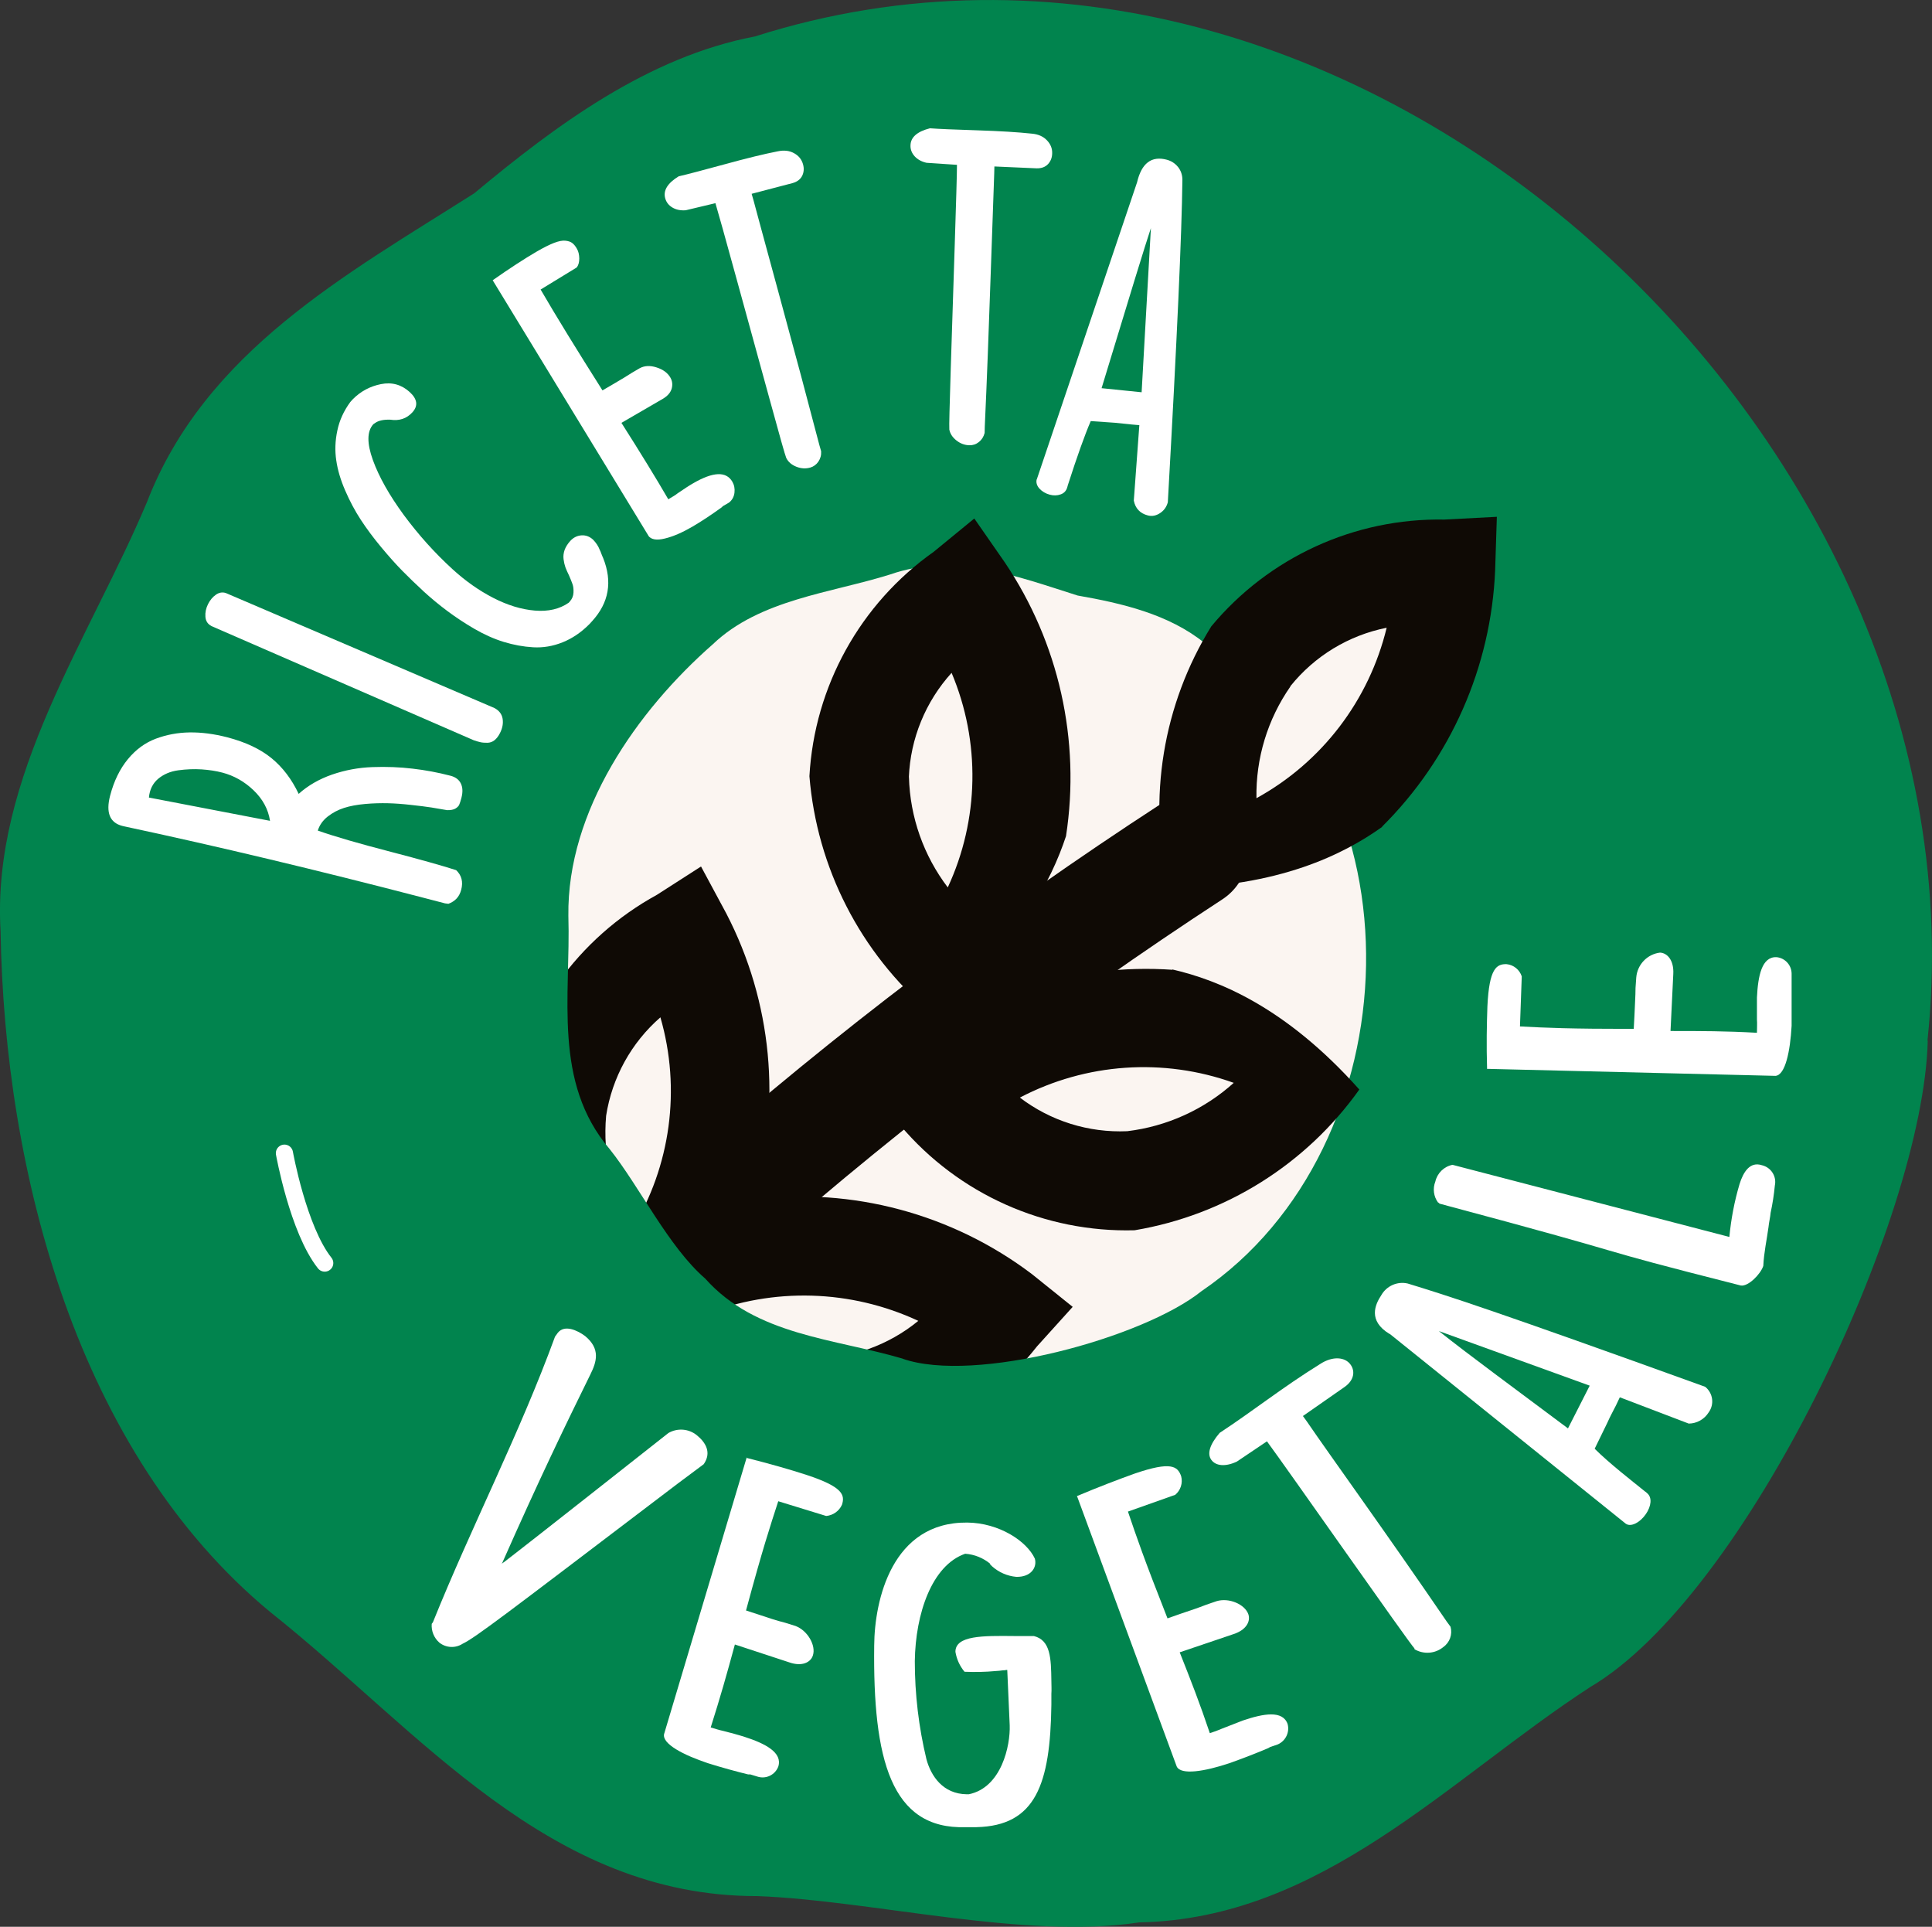 <?xml version="1.0" encoding="UTF-8"?><svg id="a" xmlns="http://www.w3.org/2000/svg" viewBox="0 0 237.4 236.71"><rect x="0" y="0" width="237.4" height="236.71" fill="#333333" stroke="none"/><defs><style>.y{fill:#01844e;}.z{fill:#fbf5f1;}.aa{fill:#fff;}.ab,.ac{fill:none;}.ac{stroke:#fff;stroke-linecap:round;stroke-linejoin:round;stroke-width:2.11px;}.ad{fill:#0f0a05;}</style></defs><g id="b"><g id="c"><circle id="d" class="z" cx="111.98" cy="118.54" r="74.1"/><g id="e"><g id="f"><path id="g" class="ad" d="M85.53,154.23c-.64-.37-1.22-.83-1.72-1.38-2.58-2.85-2.36-7.25.49-9.82,0,0,.02-.02.03-.03,18.33-16.13,37.81-30.9,58.28-44.21,3.23-2.09,7.54-1.17,9.64,2.07,2.09,3.23,1.17,7.54-2.07,9.64-19.83,12.93-38.71,27.24-56.51,42.84-2.25,2.02-5.55,2.36-8.17.86l.04.04Z"/><path id="h" class="ad" d="M126.78,156.51c-9.77-7.38-22.03-10.67-34.19-9.16,3.48-11.7,2.28-24.3-3.35-35.14l-3.1-5.76-5.42,3.48c-9.68,5.3-16.44,14.72-18.37,25.59-.58,5.11.02,10.29,1.76,15.14l-1.68-1.29,17.46,22.75c5.25,3.92,11.46,6.34,17.98,7.01l1.38.13c11.01-.08,21.38-5.18,28.17-13.85l4.39-4.86s-5.03-4.04-5.03-4.04ZM77.66,151.09c-2.5-4.23-3.61-9.13-3.18-14.02.73-4.69,3.09-8.97,6.67-12.09,2.55,8.81,1.27,18.29-3.53,26.11h.04ZM99.81,166.92c-4.87-.43-9.5-2.32-13.29-5.42,8.51-3.37,18.03-3.09,26.32.77-3.67,3.01-8.28,4.66-13.03,4.64h0Z"/></g><g id="i"><path id="j" class="y" d="M236.84,127.87C244.8,53.42,166.22-18.92,92.76,4.48c-13.12,2.49-24.47,10.92-34.49,19.27-15.78,10.02-33.03,19.4-40.21,37.93C11.04,78.37-1.05,95.44.07,114.36c.47,29.68,9.46,64.13,33.16,83.7,18.32,14.54,34.15,34.92,59.83,34.88,14.06.52,32.82,5.38,46.92,3.23,22.41-.43,37.89-17.5,55.4-28.9,19.18-11.27,40.95-57.5,41.5-79.44l-.04.04ZM110.95,166.92c-8.43-2.49-18.06-2.84-24.3-9.85-4.52-3.91-8.04-11.27-11.74-15.91-7.01-8.21-4.77-18.79-5.07-28.64-.17-12.9,8.39-25.16,17.76-33.38,5.76-5.5,14.49-6.28,21.76-8.56,7.87-2.75,15.57.21,23.05,2.58,5.42.95,11.18,2.28,15.57,5.81,27.44,17.16,25.68,61.98-.34,79.65-7.18,5.76-27.87,11.4-36.73,8.3h.04Z"/><path id="k" class="z" d="M149.44,100.04s8.22-26.37,24.69-27.18c0,0,0,24.69-24.69,27.18Z"/><g id="l"><path id="m" class="aa" d="M53.19,199.31c4.77-11.83,10.62-23.1,15.01-35.1l.34-.47c.82-1.03,2.36-.34,3.35.39,1.93,1.59,1.42,3.18.65,4.73-3.05,6.2-6.24,12.78-10.88,23.27.07-.09.16-.17.26-.21,1.55-1.2,3.14-2.41,20.21-15.87,1.1-.64,2.49-.54,3.48.26,1.12.9,1.85,2.15.86,3.57-2.19,1.63-4.22,3.14-6.06,4.56-18.06,13.72-22.02,16.77-23.57,17.5-.88.57-2.02.51-2.84-.13-.67-.58-1.02-1.44-.95-2.32l.13-.17h0Z"/><path id="n" class="aa" d="M91.68,179.09c2.88.73,5.33,1.42,7.44,2.11,4.43,1.46,4.73,2.45,4.34,3.66-.35.78-1.09,1.3-1.94,1.38l-5.89-1.81c-1.03,3.18-1.89,5.76-3.96,13.42l1.59.52c1.16.39,2.19.73,3.23.99l1.25.39c1.51.56,2.54,2.41,2.15,3.61-.26.86-1.33,1.42-2.92.86l-6.67-2.19c-.99,3.66-1.81,6.54-2.97,10.19.56.17,1.12.34,1.55.43.82.21,1.81.47,2.62.73,2.54.82,4.69,1.93,4.13,3.66-.38.98-1.44,1.52-2.45,1.25l-.99-.3h-.26c-1.25-.3-3.31-.86-4.95-1.38-2.97-.99-5.63-2.36-5.38-3.57l10.15-33.98-.09.04Z"/><path id="o" class="aa" d="M118.65,224.47c-9.2.3-11.4-8.39-11.23-22.32.04-5.59,2.19-15.19,11.44-15.1,3.91.04,7.31,2.28,8.3,4.43.3,1.08-.47,2.28-2.28,2.24-1.1-.1-2.14-.55-2.97-1.29l-.3-.3h.09c-.88-.73-1.96-1.17-3.1-1.25-4.09,1.42-6.11,7.35-6.19,13.2,0,4.06.48,8.1,1.43,12.05.56,2.06,2.02,4.26,4.95,4.3h.25c4.04-.82,5.12-6.02,5.03-8.47l-.3-6.8h-.13c-.13.03-.26.05-.39.04-.3.05-.6.07-.9.09-1.27.12-2.55.14-3.83.09-.59-.7-.97-1.55-1.12-2.45,0-2.02,3.4-1.98,7.23-1.94h2.41c2.06.52,2.11,2.71,2.15,5.51,0,.52.04,1.07,0,1.59v1.33c-.13,9.81-1.94,14.88-9.2,15.05h-1.34Z"/><path id="p" class="aa" d="M132.28,183.82c2.75-1.16,5.12-2.06,7.18-2.8,4.43-1.51,5.25-.9,5.68.34.22.84-.07,1.73-.73,2.28l-5.81,2.06c1.08,3.18,1.94,5.72,4.86,13.12l1.59-.56c1.16-.39,2.19-.73,3.18-1.12l1.25-.43c1.55-.47,3.48.39,3.91,1.59.3.86-.22,1.93-1.81,2.45l-6.62,2.24c1.38,3.48,2.49,6.32,3.7,9.93.51-.16,1.01-.34,1.51-.56l2.54-.99c2.54-.86,4.9-1.29,5.51.43.27,1.01-.24,2.07-1.2,2.5l-.99.34c-.06.06-.14.1-.22.13-1.2.52-3.18,1.29-4.77,1.85-2.97.99-5.94,1.5-6.45.39l-12.26-33.24-.04.04Z"/><path id="q" class="aa" d="M173.79,202.49c-.52-.47-15.78-22.28-18.11-25.42l-3.7,2.49c-1.38.65-2.58.56-3.14-.22-.52-.73-.22-1.85,1.03-3.31,4-2.62,7.78-5.63,12.3-8.43,1.63-1.08,3.14-.86,3.78.04.6.82.43,1.94-.73,2.75l-5.12,3.57.47.65c2.88,4.22,9.68,13.59,17.2,24.6l.47.64c.26.94-.1,1.94-.9,2.5-1,.82-2.41.92-3.53.26v-.09l-.04-.04Z"/><path id="r" class="aa" d="M170.73,163.87c-2.67-1.63-1.76-3.61-.99-4.77.65-1.13,1.96-1.71,3.23-1.42,4.95,1.51,10.84,3.4,36.56,12.69.96.77,1.15,2.15.43,3.14-.53.85-1.45,1.37-2.45,1.38l-8.47-3.23-.47.99c-.39.77-.73,1.38-1.07,2.15l-1.55,3.18c1.76,1.76,4.64,4,6.19,5.25.08.04.15.1.21.17.73.56.52,1.68-.09,2.58-.69,1.03-1.85,1.68-2.5,1.2l-28.99-23.31h-.04ZM176.8,163.52c3.96,3.14,8.86,6.71,15.87,11.96l2.67-5.25s-18.54-6.71-18.54-6.71Z"/><path id="s" class="aa" d="M176.71,147.74c-.55-.74-.68-1.72-.34-2.58.24-1.04,1.06-1.85,2.11-2.06l34.02,8.86c.21-2.2.62-4.37,1.25-6.49.47-1.51,1.29-2.8,2.75-2.32,1.12.26,1.83,1.37,1.59,2.49-.11,1.13-.28,2.25-.52,3.35-.04.52-.21,1.2-.26,1.76-.21,1.55-.56,3.1-.64,4.77-.34,1.03-1.85,2.54-2.75,2.41-20.86-5.29-9.85-2.8-37.03-10.06l-.13-.13h-.04Z"/><path id="t" class="aa" d="M182.73,131.35c-.09-2.97-.04-5.51.04-7.74.22-4.65,1.12-5.2,2.37-5.16.86.09,1.58.68,1.85,1.5l-.22,6.15c3.35.17,6.02.3,13.98.3l.09-1.68c.04-1.25.13-2.32.13-3.35l.09-1.29c.13-1.58,1.35-2.86,2.92-3.05.9.04,1.72.95,1.63,2.62l-.34,7.01c3.79,0,6.8,0,10.62.22,0-.6.04-1.16,0-1.63v-2.71c.13-2.67.6-5.03,2.41-4.95,1.04.1,1.84.97,1.85,2.02v6.41c-.17,3.1-.77,6.06-1.98,6.15l-35.4-.86-.04.04Z"/></g></g><path id="u" class="ad" d="M130.99,102.71c1.81-11.76-.88-23.77-7.53-33.63l-3.74-5.38-4.99,4.09c-9.03,6.38-14.65,16.53-15.27,27.57.92,11.24,6.25,21.67,14.84,28.99,10.92-8.17,14.88-16.17,16.69-21.63h0ZM111.68,95.48c.19-4.75,2.05-9.29,5.25-12.82,3.57,8.46,3.4,18.04-.47,26.36-2.97-3.91-4.64-8.64-4.77-13.55Z"/><path id="v" class="ad" d="M144.07,119.14c-11.87-.82-23.61,2.88-32.86,10.37l-5.03,4.17,4.47,4.6c7.14,8.43,17.73,13.16,28.77,12.86,11.13-1.87,21.07-8.09,27.61-17.29-9.08-10.19-17.38-13.46-22.97-14.75v.04ZM138.52,138.97c-4.75.21-9.42-1.25-13.2-4.13,8.12-4.25,17.65-4.91,26.28-1.81-3.64,3.28-8.21,5.35-13.08,5.94Z"/><path id="w" class="ad" d="M169.83,101.55c8.44-8.38,13.4-19.64,13.89-31.52l.21-6.54-6.45.34c-11.04-.2-21.58,4.63-28.64,13.12-5.95,9.6-7.84,21.18-5.25,32.17,13.64-.13,21.59-4.22,26.24-7.53v-.04ZM158.56,84.3c2.98-3.71,7.16-6.25,11.83-7.18-2.16,8.92-7.96,16.52-16,20.94-.09-4.9,1.37-9.7,4.17-13.72v-.04Z"/><path id="x" class="ac" d="M34.95,141.67s1.68,9.38,4.95,13.5"/></g></g></g><ellipse class="ab" cx="118.68" cy="120.14" rx="60.55" ry="61.21" transform="translate(-32.48 195.43) rotate(-71.83)"/><path class="aa" d="M55.08,111.03l-.4-.05-2.65-.69c-13.06-3.4-25.34-6.33-36.81-8.78l-.21-.05c-1.52-.4-2.02-1.63-1.48-3.71.47-1.8,1.2-3.29,2.18-4.48.98-1.19,2.13-2.03,3.44-2.52,1.31-.49,2.7-.75,4.15-.77,1.46-.02,3,.18,4.63.6,2.25.59,4.06,1.44,5.44,2.57s2.48,2.59,3.33,4.38c1.13-1.02,2.5-1.81,4.1-2.37,1.6-.55,3.25-.86,4.97-.92,1.72-.06,3.36,0,4.93.19,1.57.18,3.12.47,4.65.87.62.16,1.05.48,1.28.96.23.48.25,1.06.07,1.75-.11.41-.2.7-.28.87-.08.17-.24.32-.47.46-.23.13-.56.2-1.01.19-.69-.12-1.33-.23-1.94-.33-.6-.09-1.43-.2-2.47-.31-1.04-.12-2-.19-2.86-.21-.86-.02-1.8,0-2.8.09-1,.09-1.87.25-2.61.49-.74.24-1.4.59-2,1.06-.59.47-1,1.04-1.21,1.72,2.05.72,5.04,1.59,8.98,2.61,3.6.94,6.28,1.69,8.02,2.25.67.63.88,1.44.62,2.41-.22.86-.75,1.43-1.59,1.73ZM18.3,97.98l14.88,2.86c-.22-1.43-.9-2.68-2.03-3.76s-2.41-1.79-3.81-2.16c-.8-.21-1.66-.34-2.57-.4-.92-.06-1.87-.02-2.85.11-.98.13-1.8.48-2.48,1.04-.67.57-1.05,1.33-1.14,2.3Z"/><path class="aa" d="M25.97,76.9c-.45-.23-.69-.61-.73-1.13-.04-.53.07-1.05.33-1.57.25-.49.57-.87.96-1.14s.79-.34,1.21-.21l33.03,14.14c.57.31.9.75.99,1.31.09.56-.01,1.15-.33,1.77-.19.38-.42.67-.67.87-.25.2-.54.3-.85.31-.32,0-.59-.01-.83-.06-.24-.05-.52-.13-.87-.25l-32.24-14.03Z"/><path class="aa" d="M51.99,72.59c-.87-.8-1.71-1.61-2.52-2.43-.81-.82-1.69-1.81-2.64-2.95-.95-1.14-1.78-2.26-2.5-3.36-.72-1.1-1.35-2.29-1.91-3.58s-.93-2.52-1.1-3.71c-.18-1.18-.14-2.4.13-3.66.26-1.26.8-2.43,1.6-3.52l.3-.33c.96-.97,2.11-1.59,3.46-1.86,1.35-.27,2.52.06,3.53.97.95.87,1.06,1.7.33,2.5-.71.77-1.61,1.07-2.72.9-.85-.03-1.48.12-1.89.43-.01.01-.04.03-.09.06-.05.03-.08.05-.09.06-.79.86-.81,2.33-.06,4.41.75,2.07,2.02,4.32,3.8,6.75,1.79,2.42,3.78,4.64,5.99,6.66,1.59,1.45,3.25,2.62,5,3.52,1.75.9,3.45,1.42,5.1,1.56,1.65.14,3.05-.18,4.18-.97l.14-.16c.27-.3.42-.66.44-1.08.02-.42-.02-.76-.12-1.04-.1-.28-.24-.64-.44-1.09-.18-.36-.32-.68-.43-.97-.1-.29-.18-.62-.23-1-.05-.38,0-.76.13-1.14.14-.38.37-.74.69-1.1.38-.42.84-.65,1.37-.69s1.02.14,1.45.54c.37.39.64.8.8,1.23.06.1.13.27.21.5.09.24.16.4.21.5,1.17,2.92.72,5.5-1.35,7.77l-.32.35c-1.01,1.02-2.11,1.77-3.31,2.25-1.2.48-2.4.68-3.61.61-1.21-.07-2.41-.29-3.62-.66-1.2-.37-2.41-.91-3.63-1.62-1.22-.71-2.33-1.45-3.33-2.2-1.01-.75-2-1.58-2.98-2.47Z"/><path class="aa" d="M79.67,65.8l-19.13-31.37c2.05-1.44,3.86-2.62,5.44-3.54.83-.48,1.53-.83,2.1-1.05.57-.22,1.04-.31,1.4-.27.36.04.64.13.84.29.2.15.4.39.58.72.18.31.27.7.28,1.17,0,.47-.1.85-.33,1.12l-4.42,2.7c1.87,3.22,4.41,7.35,7.6,12.39l1.22-.71c1.12-.65,1.92-1.14,2.41-1.46l.94-.55c.59-.32,1.28-.36,2.08-.1.79.25,1.36.67,1.69,1.24.25.43.3.89.16,1.38-.15.49-.51.9-1.09,1.24l-5.08,2.95c2.33,3.66,4.25,6.79,5.76,9.39.57-.33.95-.57,1.14-.73.79-.54,1.43-.96,1.92-1.24,2.45-1.42,4.05-1.49,4.81-.19.23.4.32.85.26,1.35-.06.5-.28.91-.68,1.22l-.74.43s-.04.03-.08.08c-.04.04-.07.07-.1.09-1.33.96-2.52,1.74-3.58,2.36-1.24.72-2.37,1.21-3.38,1.45-1.01.25-1.69.13-2.03-.35Z"/><path class="aa" d="M96.61,56.26l-.03-.1c-.09-.18-.77-2.57-2.03-7.18-1.27-4.61-2.61-9.5-4.03-14.67-1.42-5.17-2.29-8.29-2.61-9.35l-3.65.87c-.63.05-1.17-.06-1.63-.33s-.75-.65-.89-1.13c-.27-.96.28-1.87,1.66-2.71,1.02-.23,2.89-.73,5.62-1.47,2.72-.75,4.91-1.28,6.55-1.6.77-.16,1.43-.09,2,.23.57.31.93.76,1.1,1.35.15.52.11.99-.1,1.43-.22.43-.61.73-1.17.89l-5.04,1.32.23.8c.17.64,1.21,4.5,3.14,11.57,1.93,7.07,3.58,13.24,4.95,18.49l.22.77c.03.48-.09.9-.34,1.27-.25.37-.59.61-.99.73-.56.16-1.13.13-1.71-.1-.58-.23-1-.58-1.24-1.07Z"/><path class="aa" d="M116.65,52.74v-.11c-.03-.2.03-2.69.18-7.46.15-4.78.32-9.85.49-15.21.17-5.36.27-8.59.27-9.71l-3.74-.25c-.62-.14-1.1-.41-1.46-.8-.35-.39-.53-.84-.51-1.34.02-1,.82-1.7,2.39-2.1,1.04.08,2.98.16,5.8.25,2.82.09,5.07.23,6.73.41.78.07,1.39.34,1.84.81.45.47.67,1,.65,1.61-.01.54-.19.98-.52,1.33s-.8.52-1.38.51l-5.2-.23-.02.83c-.03.66-.17,4.66-.42,11.98-.25,7.33-.49,13.7-.74,19.12l-.02.81c-.12.46-.35.83-.7,1.11s-.74.41-1.17.4c-.58-.01-1.12-.21-1.61-.6-.49-.39-.78-.85-.87-1.39Z"/><path class="aa" d="M127.4,58.89l12.32-36.49c.55-2.35,1.77-3.28,3.65-2.78.55.15,1.01.44,1.37.88s.55.98.55,1.6c-.07,6.52-.67,19.72-1.79,39.6-.15.57-.47,1.02-.96,1.34-.49.32-.99.42-1.5.28-.96-.25-1.53-.86-1.72-1.82l.68-9.27-.94-.08c-1.18-.13-1.85-.2-2.03-.21l-3-.21c-.72,1.66-1.66,4.29-2.82,7.89l-.07.26c-.13.43-.4.72-.82.86-.41.15-.86.16-1.34.03-.51-.14-.93-.39-1.26-.75-.32-.36-.43-.75-.33-1.14ZM140.28,48.2l1.14-20.18c-.62,1.84-2.64,8.4-6.06,19.67l4.92.5Z"/></svg>